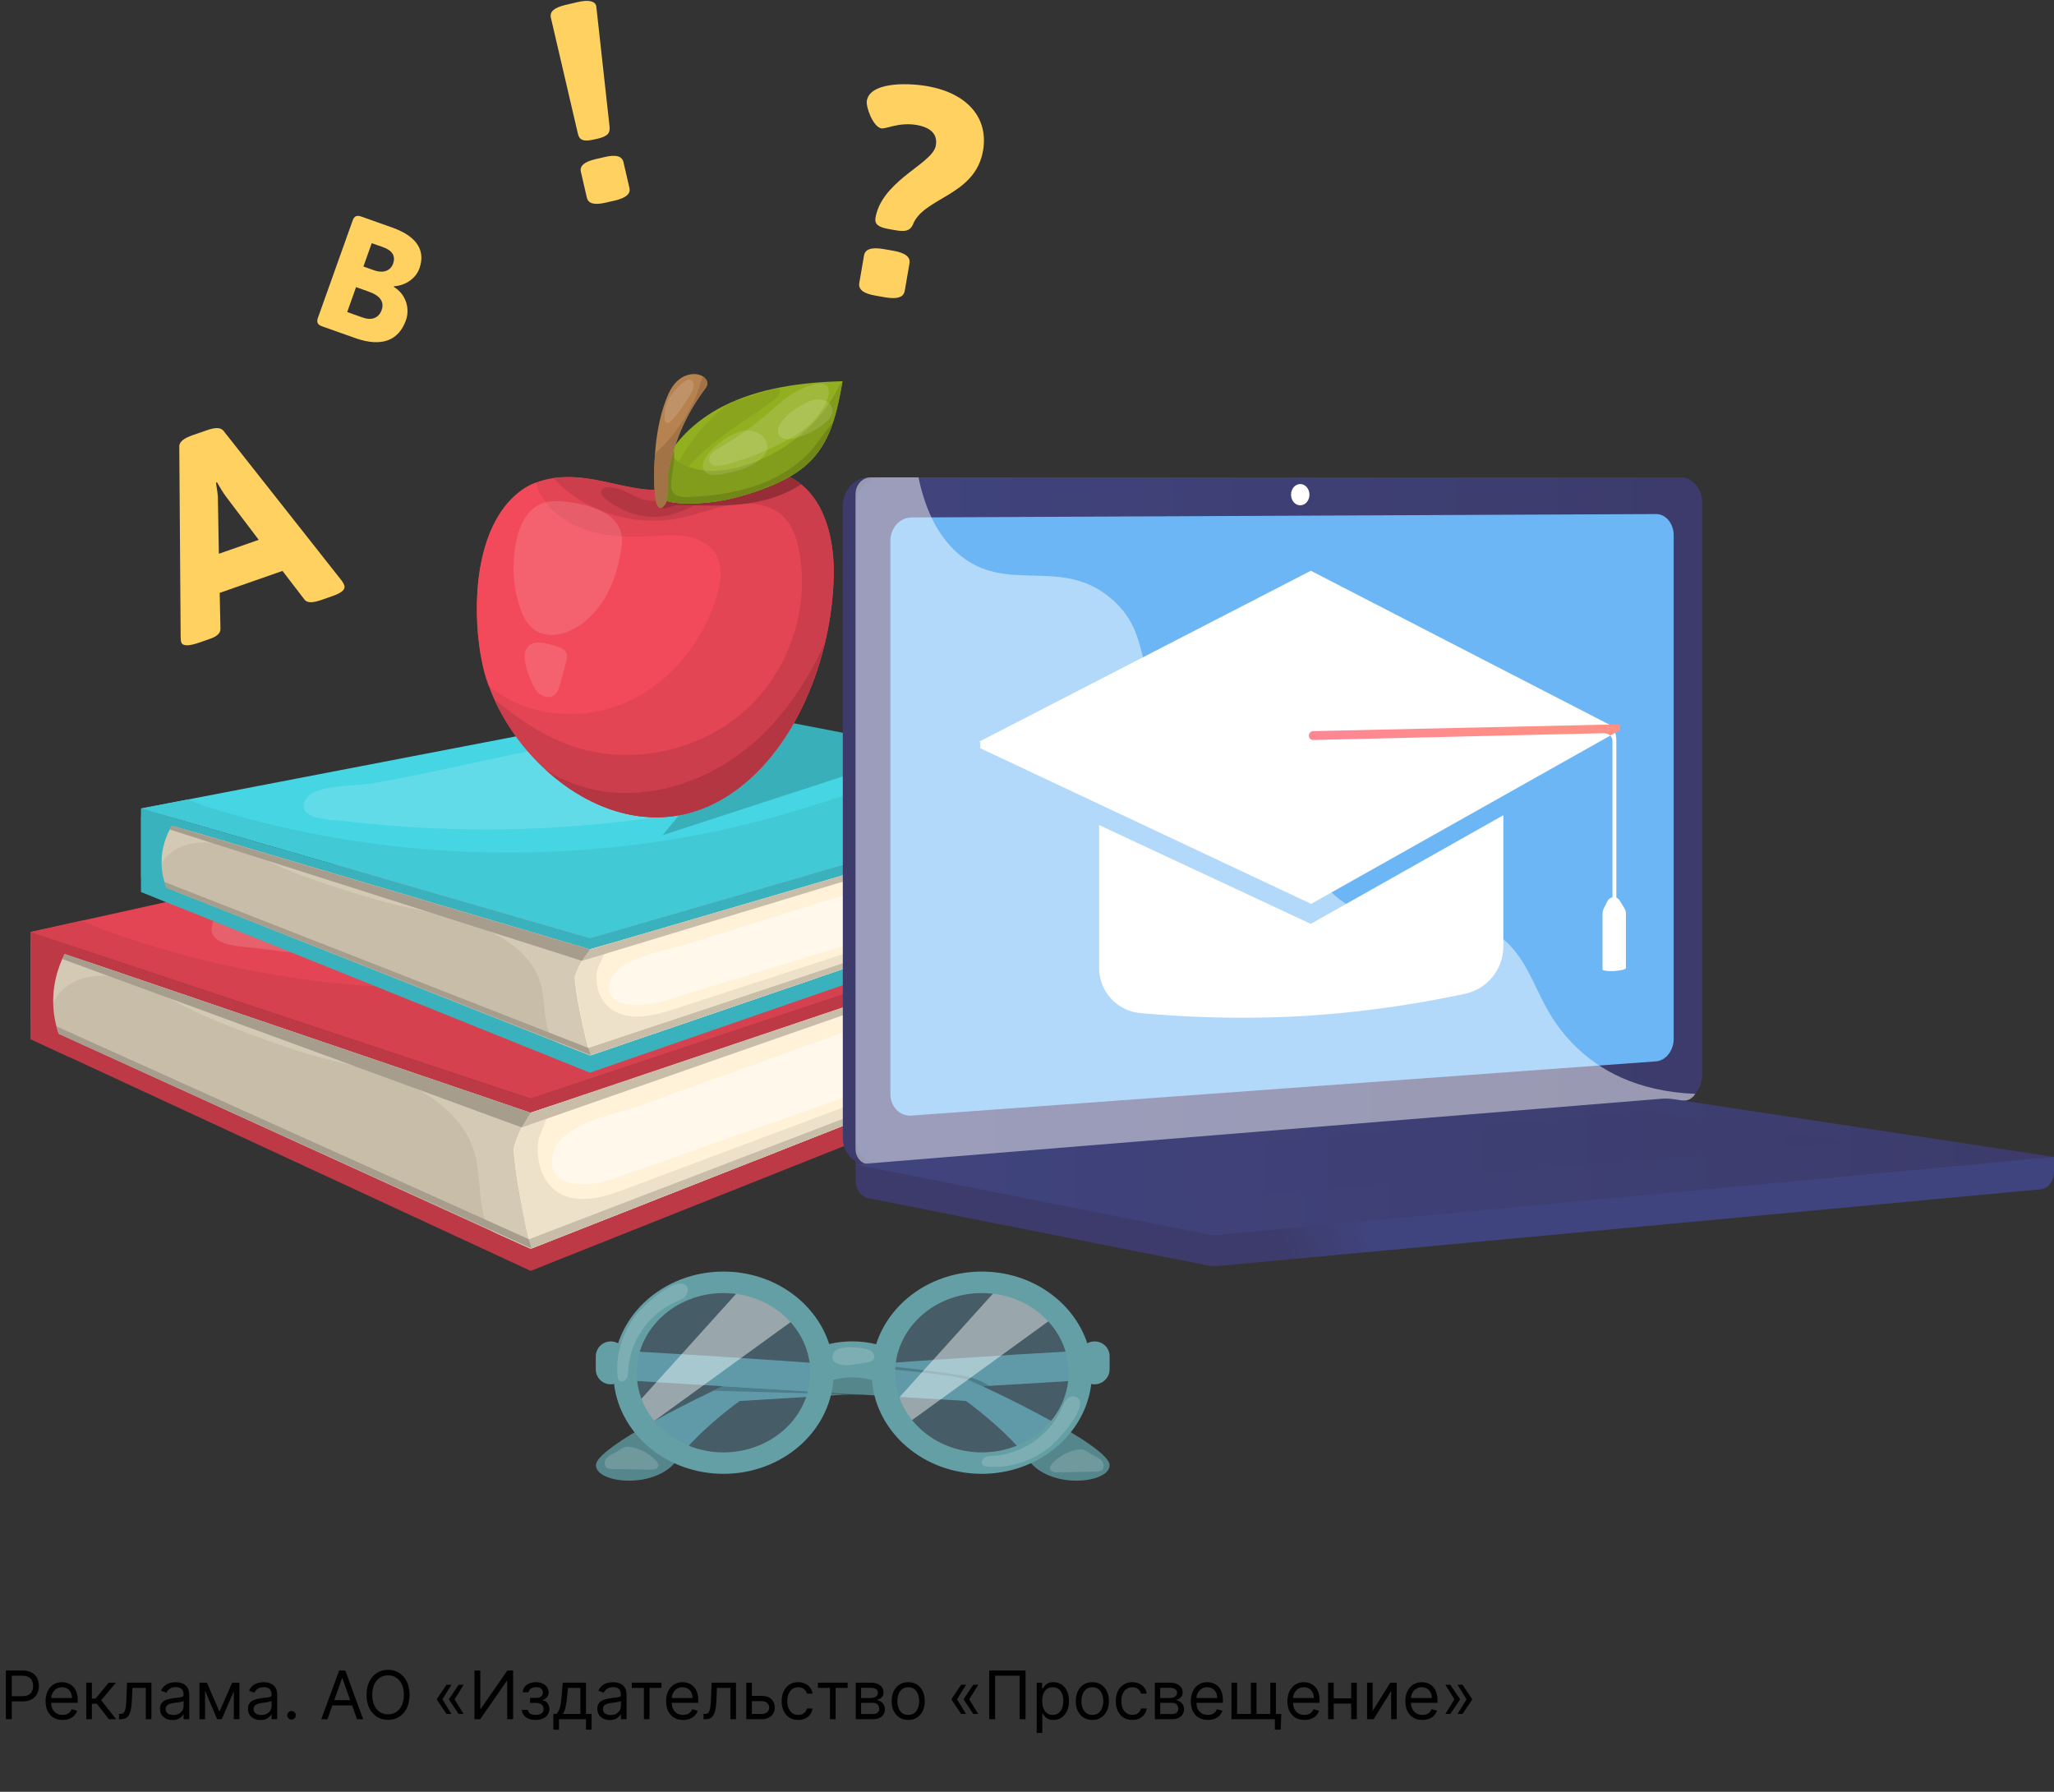 <svg width="368" height="321" viewBox="0 0 368 321" fill="none" xmlns="http://www.w3.org/2000/svg">
<rect x="0" y="0" width="368" height="321" fill="#333333" stroke="none"/>
<g clip-path="url(#clip0_2601_317)">
<path d="M1.057 308V299.273H4.006C4.69 299.273 5.25 299.396 5.685 299.643C6.122 299.888 6.446 300.219 6.656 300.636C6.866 301.054 6.972 301.52 6.972 302.034C6.972 302.548 6.866 303.016 6.656 303.436C6.449 303.857 6.128 304.192 5.693 304.442C5.259 304.689 4.702 304.812 4.023 304.812H1.909V303.875H3.989C4.457 303.875 4.834 303.794 5.118 303.632C5.402 303.47 5.608 303.251 5.736 302.976C5.866 302.697 5.932 302.384 5.932 302.034C5.932 301.685 5.866 301.372 5.736 301.097C5.608 300.821 5.401 300.605 5.114 300.449C4.827 300.29 4.446 300.21 3.972 300.21H2.114V308H1.057ZM11.212 308.136C10.581 308.136 10.037 307.997 9.58 307.719C9.125 307.438 8.774 307.045 8.527 306.543C8.283 306.037 8.161 305.449 8.161 304.778C8.161 304.108 8.283 303.517 8.527 303.006C8.774 302.491 9.118 302.091 9.558 301.804C10.001 301.514 10.518 301.369 11.109 301.369C11.45 301.369 11.787 301.426 12.119 301.54C12.452 301.653 12.754 301.838 13.027 302.094C13.3 302.347 13.517 302.682 13.679 303.099C13.841 303.517 13.922 304.031 13.922 304.642V305.068H8.876V304.199H12.899C12.899 303.83 12.825 303.5 12.678 303.21C12.533 302.92 12.325 302.692 12.055 302.524C11.788 302.357 11.473 302.273 11.109 302.273C10.709 302.273 10.362 302.372 10.07 302.571C9.78 302.767 9.557 303.023 9.401 303.338C9.244 303.653 9.166 303.991 9.166 304.352V304.932C9.166 305.426 9.251 305.845 9.422 306.189C9.595 306.53 9.835 306.79 10.142 306.969C10.449 307.145 10.805 307.233 11.212 307.233C11.476 307.233 11.714 307.196 11.928 307.122C12.143 307.045 12.329 306.932 12.486 306.781C12.642 306.628 12.763 306.437 12.848 306.21L13.82 306.483C13.717 306.812 13.546 307.102 13.304 307.352C13.062 307.599 12.764 307.793 12.409 307.932C12.054 308.068 11.655 308.136 11.212 308.136ZM15.452 308V301.455H16.457V304.301H17.122L19.474 301.455H20.77L18.128 304.608L20.804 308H19.509L17.361 305.239H16.457V308H15.452ZM21.317 308V307.062H21.556C21.752 307.062 21.916 307.024 22.046 306.947C22.177 306.868 22.282 306.73 22.361 306.534C22.444 306.335 22.506 306.06 22.549 305.707C22.595 305.352 22.627 304.901 22.647 304.352L22.766 301.455H27.13V308H26.124V302.392H23.721L23.619 304.727C23.596 305.264 23.548 305.737 23.474 306.146C23.403 306.553 23.293 306.893 23.146 307.169C23.001 307.445 22.808 307.652 22.566 307.791C22.325 307.93 22.022 308 21.658 308H21.317ZM30.901 308.153C30.486 308.153 30.11 308.075 29.772 307.919C29.434 307.76 29.166 307.531 28.967 307.233C28.768 306.932 28.668 306.568 28.668 306.142C28.668 305.767 28.742 305.463 28.89 305.23C29.038 304.994 29.235 304.81 29.482 304.676C29.729 304.543 30.002 304.443 30.3 304.378C30.602 304.31 30.904 304.256 31.208 304.216C31.606 304.165 31.928 304.126 32.175 304.101C32.425 304.072 32.607 304.026 32.721 303.96C32.837 303.895 32.896 303.781 32.896 303.619V303.585C32.896 303.165 32.781 302.838 32.55 302.605C32.323 302.372 31.978 302.256 31.515 302.256C31.035 302.256 30.658 302.361 30.386 302.571C30.113 302.781 29.921 303.006 29.81 303.244L28.856 302.903C29.026 302.506 29.254 302.196 29.538 301.974C29.825 301.75 30.137 301.594 30.475 301.506C30.816 301.415 31.151 301.369 31.481 301.369C31.691 301.369 31.933 301.395 32.205 301.446C32.481 301.494 32.746 301.595 33.002 301.749C33.261 301.902 33.475 302.134 33.646 302.443C33.816 302.753 33.901 303.168 33.901 303.688V308H32.896V307.114H32.844C32.776 307.256 32.663 307.408 32.504 307.57C32.344 307.732 32.133 307.869 31.869 307.983C31.604 308.097 31.282 308.153 30.901 308.153ZM31.055 307.25C31.452 307.25 31.788 307.172 32.06 307.016C32.336 306.859 32.543 306.658 32.682 306.411C32.825 306.163 32.896 305.903 32.896 305.631V304.71C32.853 304.761 32.759 304.808 32.614 304.851C32.472 304.891 32.307 304.926 32.12 304.957C31.935 304.986 31.755 305.011 31.579 305.034C31.405 305.054 31.265 305.071 31.157 305.085C30.896 305.119 30.651 305.175 30.424 305.251C30.2 305.325 30.018 305.437 29.879 305.588C29.742 305.736 29.674 305.937 29.674 306.193C29.674 306.543 29.803 306.807 30.062 306.986C30.323 307.162 30.654 307.25 31.055 307.25ZM39.316 306.636L41.6 301.455H42.555L39.725 308H38.907L36.129 301.455H37.066L39.316 306.636ZM36.742 301.455V308H35.737V301.455H36.742ZM41.89 308V301.455H42.896V308H41.89ZM46.663 308.153C46.248 308.153 45.872 308.075 45.534 307.919C45.196 307.76 44.927 307.531 44.728 307.233C44.529 306.932 44.43 306.568 44.43 306.142C44.43 305.767 44.504 305.463 44.652 305.23C44.799 304.994 44.997 304.81 45.244 304.676C45.491 304.543 45.764 304.443 46.062 304.378C46.363 304.31 46.666 304.256 46.97 304.216C47.367 304.165 47.69 304.126 47.937 304.101C48.187 304.072 48.369 304.026 48.483 303.96C48.599 303.895 48.657 303.781 48.657 303.619V303.585C48.657 303.165 48.542 302.838 48.312 302.605C48.085 302.372 47.74 302.256 47.277 302.256C46.797 302.256 46.42 302.361 46.147 302.571C45.875 302.781 45.683 303.006 45.572 303.244L44.617 302.903C44.788 302.506 45.015 302.196 45.299 301.974C45.586 301.75 45.899 301.594 46.237 301.506C46.578 301.415 46.913 301.369 47.242 301.369C47.453 301.369 47.694 301.395 47.967 301.446C48.242 301.494 48.508 301.595 48.764 301.749C49.022 301.902 49.237 302.134 49.407 302.443C49.578 302.753 49.663 303.168 49.663 303.688V308H48.657V307.114H48.606C48.538 307.256 48.424 307.408 48.265 307.57C48.106 307.732 47.895 307.869 47.63 307.983C47.366 308.097 47.044 308.153 46.663 308.153ZM46.816 307.25C47.214 307.25 47.549 307.172 47.822 307.016C48.098 306.859 48.305 306.658 48.444 306.411C48.586 306.163 48.657 305.903 48.657 305.631V304.71C48.615 304.761 48.521 304.808 48.376 304.851C48.234 304.891 48.069 304.926 47.882 304.957C47.697 304.986 47.517 305.011 47.341 305.034C47.167 305.054 47.027 305.071 46.919 305.085C46.657 305.119 46.413 305.175 46.186 305.251C45.961 305.325 45.779 305.437 45.64 305.588C45.504 305.736 45.436 305.937 45.436 306.193C45.436 306.543 45.565 306.807 45.824 306.986C46.085 307.162 46.416 307.25 46.816 307.25ZM52.231 308.068C52.021 308.068 51.841 307.993 51.69 307.842C51.54 307.692 51.465 307.511 51.465 307.301C51.465 307.091 51.54 306.911 51.69 306.76C51.841 306.609 52.021 306.534 52.231 306.534C52.442 306.534 52.622 306.609 52.773 306.76C52.923 306.911 52.999 307.091 52.999 307.301C52.999 307.44 52.963 307.568 52.892 307.685C52.824 307.801 52.731 307.895 52.615 307.966C52.501 308.034 52.374 308.068 52.231 308.068ZM58.673 308H57.565L60.769 299.273H61.86L65.065 308H63.957L61.349 300.653H61.281L58.673 308ZM59.082 304.591H63.548V305.528H59.082V304.591ZM73.377 303.636C73.377 304.557 73.211 305.352 72.879 306.023C72.546 306.693 72.091 307.21 71.511 307.574C70.931 307.938 70.269 308.119 69.525 308.119C68.781 308.119 68.119 307.938 67.539 307.574C66.96 307.21 66.504 306.693 66.171 306.023C65.839 305.352 65.673 304.557 65.673 303.636C65.673 302.716 65.839 301.92 66.171 301.25C66.504 300.58 66.96 300.062 67.539 299.699C68.119 299.335 68.781 299.153 69.525 299.153C70.269 299.153 70.931 299.335 71.511 299.699C72.091 300.062 72.546 300.58 72.879 301.25C73.211 301.92 73.377 302.716 73.377 303.636ZM72.355 303.636C72.355 302.881 72.228 302.243 71.975 301.723C71.725 301.203 71.386 300.81 70.957 300.543C70.531 300.276 70.054 300.142 69.525 300.142C68.997 300.142 68.518 300.276 68.089 300.543C67.663 300.81 67.323 301.203 67.071 301.723C66.821 302.243 66.696 302.881 66.696 303.636C66.696 304.392 66.821 305.03 67.071 305.55C67.323 306.07 67.663 306.463 68.089 306.73C68.518 306.997 68.997 307.131 69.525 307.131C70.054 307.131 70.531 306.997 70.957 306.73C71.386 306.463 71.725 306.07 71.975 305.55C72.228 305.03 72.355 304.392 72.355 303.636ZM80.882 307.062H79.995L78.274 304.506V304.42H79.245L80.882 307.062ZM80.882 301.83L79.245 304.472H78.274V304.386L79.995 301.83H80.882ZM83.064 307.062H82.177L80.456 304.506V304.42H81.427L83.064 307.062ZM83.064 301.83L81.427 304.472H80.456V304.386L82.177 301.83H83.064ZM85.01 299.273H86.05V306.142H86.135L90.908 299.273H91.93V308H90.874V301.148H90.788L86.033 308H85.01V299.273ZM93.5 306.33H94.573C94.596 306.625 94.73 306.849 94.974 307.003C95.221 307.156 95.542 307.233 95.937 307.233C96.341 307.233 96.686 307.151 96.973 306.986C97.26 306.818 97.403 306.548 97.403 306.176C97.403 305.957 97.349 305.767 97.241 305.605C97.133 305.44 96.981 305.312 96.785 305.222C96.589 305.131 96.358 305.085 96.091 305.085H94.966V304.182H96.091C96.491 304.182 96.787 304.091 96.977 303.909C97.17 303.727 97.267 303.5 97.267 303.227C97.267 302.935 97.163 302.7 96.956 302.524C96.748 302.345 96.454 302.256 96.073 302.256C95.69 302.256 95.37 302.342 95.115 302.516C94.859 302.686 94.724 302.906 94.71 303.176H93.653C93.664 302.824 93.772 302.513 93.977 302.243C94.181 301.97 94.46 301.757 94.812 301.604C95.164 301.447 95.568 301.369 96.022 301.369C96.483 301.369 96.882 301.45 97.22 301.612C97.561 301.771 97.823 301.989 98.008 302.264C98.196 302.537 98.289 302.847 98.289 303.193C98.289 303.562 98.186 303.861 97.978 304.088C97.771 304.315 97.511 304.477 97.198 304.574V304.642C97.446 304.659 97.66 304.739 97.842 304.881C98.027 305.02 98.17 305.203 98.272 305.43C98.375 305.655 98.426 305.903 98.426 306.176C98.426 306.574 98.319 306.92 98.106 307.216C97.893 307.509 97.6 307.736 97.228 307.898C96.856 308.057 96.431 308.136 95.954 308.136C95.491 308.136 95.076 308.061 94.71 307.911C94.343 307.757 94.052 307.545 93.836 307.276C93.623 307.003 93.511 306.688 93.5 306.33ZM99.14 309.875V307.062H99.685C99.819 306.923 99.934 306.773 100.03 306.611C100.127 306.449 100.211 306.257 100.282 306.036C100.355 305.811 100.418 305.538 100.469 305.217C100.52 304.893 100.566 304.503 100.605 304.045L100.827 301.455H104.986V307.062H105.992V309.875H104.986V308H100.145V309.875H99.14ZM100.827 307.062H103.98V302.392H101.765L101.594 304.045C101.523 304.73 101.435 305.328 101.33 305.839C101.225 306.351 101.057 306.759 100.827 307.062ZM109.253 308.153C108.838 308.153 108.462 308.075 108.124 307.919C107.786 307.76 107.517 307.531 107.318 307.233C107.119 306.932 107.02 306.568 107.02 306.142C107.02 305.767 107.094 305.463 107.241 305.23C107.389 304.994 107.587 304.81 107.834 304.676C108.081 304.543 108.354 304.443 108.652 304.378C108.953 304.31 109.256 304.256 109.56 304.216C109.957 304.165 110.28 304.126 110.527 304.101C110.777 304.072 110.959 304.026 111.072 303.96C111.189 303.895 111.247 303.781 111.247 303.619V303.585C111.247 303.165 111.132 302.838 110.902 302.605C110.675 302.372 110.33 302.256 109.866 302.256C109.386 302.256 109.01 302.361 108.737 302.571C108.464 302.781 108.273 303.006 108.162 303.244L107.207 302.903C107.378 302.506 107.605 302.196 107.889 301.974C108.176 301.75 108.489 301.594 108.827 301.506C109.168 301.415 109.503 301.369 109.832 301.369C110.043 301.369 110.284 301.395 110.557 301.446C110.832 301.494 111.098 301.595 111.354 301.749C111.612 301.902 111.827 302.134 111.997 302.443C112.168 302.753 112.253 303.168 112.253 303.688V308H111.247V307.114H111.196C111.128 307.256 111.014 307.408 110.855 307.57C110.696 307.732 110.484 307.869 110.22 307.983C109.956 308.097 109.634 308.153 109.253 308.153ZM109.406 307.25C109.804 307.25 110.139 307.172 110.412 307.016C110.688 306.859 110.895 306.658 111.034 306.411C111.176 306.163 111.247 305.903 111.247 305.631V304.71C111.205 304.761 111.111 304.808 110.966 304.851C110.824 304.891 110.659 304.926 110.472 304.957C110.287 304.986 110.107 305.011 109.93 305.034C109.757 305.054 109.616 305.071 109.509 305.085C109.247 305.119 109.003 305.175 108.776 305.251C108.551 305.325 108.369 305.437 108.23 305.588C108.094 305.736 108.026 305.937 108.026 306.193C108.026 306.543 108.155 306.807 108.413 306.986C108.675 307.162 109.006 307.25 109.406 307.25ZM113.198 302.392V301.455H118.516V302.392H116.368V308H115.363V302.392H113.198ZM122.387 308.136C121.757 308.136 121.213 307.997 120.755 307.719C120.301 307.438 119.95 307.045 119.703 306.543C119.458 306.037 119.336 305.449 119.336 304.778C119.336 304.108 119.458 303.517 119.703 303.006C119.95 302.491 120.294 302.091 120.734 301.804C121.177 301.514 121.694 301.369 122.285 301.369C122.626 301.369 122.963 301.426 123.295 301.54C123.627 301.653 123.93 301.838 124.203 302.094C124.475 302.347 124.693 302.682 124.855 303.099C125.017 303.517 125.098 304.031 125.098 304.642V305.068H120.052V304.199H124.075C124.075 303.83 124.001 303.5 123.853 303.21C123.708 302.92 123.501 302.692 123.231 302.524C122.964 302.357 122.649 302.273 122.285 302.273C121.885 302.273 121.538 302.372 121.245 302.571C120.956 302.767 120.733 303.023 120.576 303.338C120.42 303.653 120.342 303.991 120.342 304.352V304.932C120.342 305.426 120.427 305.845 120.598 306.189C120.771 306.53 121.011 306.79 121.318 306.969C121.625 307.145 121.981 307.233 122.387 307.233C122.652 307.233 122.89 307.196 123.103 307.122C123.319 307.045 123.505 306.932 123.662 306.781C123.818 306.628 123.939 306.437 124.024 306.21L124.995 306.483C124.893 306.812 124.721 307.102 124.48 307.352C124.238 307.599 123.94 307.793 123.585 307.932C123.23 308.068 122.831 308.136 122.387 308.136ZM126.048 308V307.062H126.287C126.483 307.062 126.646 307.024 126.777 306.947C126.907 306.868 127.012 306.73 127.092 306.534C127.174 306.335 127.237 306.06 127.279 305.707C127.325 305.352 127.358 304.901 127.377 304.352L127.497 301.455H131.86V308H130.855V302.392H128.451L128.349 304.727C128.326 305.264 128.278 305.737 128.204 306.146C128.133 306.553 128.024 306.893 127.876 307.169C127.731 307.445 127.538 307.652 127.297 307.791C127.055 307.93 126.752 308 126.389 308H126.048ZM134.575 303.824H136.45C137.217 303.824 137.804 304.018 138.21 304.408C138.616 304.797 138.819 305.29 138.819 305.886C138.819 306.278 138.728 306.635 138.547 306.956C138.365 307.274 138.098 307.528 137.745 307.719C137.393 307.906 136.961 308 136.45 308H133.706V301.455H134.711V307.062H136.45C136.848 307.062 137.174 306.957 137.43 306.747C137.686 306.537 137.814 306.267 137.814 305.938C137.814 305.591 137.686 305.308 137.43 305.089C137.174 304.871 136.848 304.761 136.45 304.761H134.575V303.824ZM143.009 308.136C142.396 308.136 141.867 307.991 141.424 307.702C140.981 307.412 140.64 307.013 140.401 306.504C140.163 305.996 140.043 305.415 140.043 304.761C140.043 304.097 140.165 303.51 140.41 303.001C140.657 302.49 141.001 302.091 141.441 301.804C141.884 301.514 142.401 301.369 142.992 301.369C143.452 301.369 143.867 301.455 144.237 301.625C144.606 301.795 144.908 302.034 145.144 302.341C145.38 302.648 145.526 303.006 145.583 303.415H144.577C144.501 303.116 144.33 302.852 144.066 302.622C143.805 302.389 143.452 302.273 143.009 302.273C142.617 302.273 142.273 302.375 141.978 302.58C141.685 302.781 141.457 303.067 141.292 303.436C141.13 303.803 141.049 304.233 141.049 304.727C141.049 305.233 141.129 305.673 141.288 306.048C141.45 306.423 141.677 306.714 141.969 306.922C142.265 307.129 142.612 307.233 143.009 307.233C143.271 307.233 143.508 307.188 143.721 307.097C143.934 307.006 144.114 306.875 144.262 306.705C144.41 306.534 144.515 306.33 144.577 306.091H145.583C145.526 306.477 145.386 306.825 145.161 307.135C144.94 307.442 144.646 307.686 144.279 307.868C143.915 308.047 143.492 308.136 143.009 308.136ZM146.538 302.392V301.455H151.856V302.392H149.708V308H148.702V302.392H146.538ZM153.323 308V301.455H155.999C156.703 301.455 157.263 301.614 157.678 301.932C158.093 302.25 158.3 302.67 158.3 303.193C158.3 303.591 158.182 303.899 157.946 304.118C157.711 304.334 157.408 304.48 157.039 304.557C157.28 304.591 157.515 304.676 157.742 304.812C157.972 304.949 158.162 305.136 158.313 305.375C158.463 305.611 158.539 305.901 158.539 306.244C158.539 306.58 158.453 306.879 158.283 307.143C158.113 307.408 157.868 307.616 157.55 307.77C157.232 307.923 156.851 308 156.408 308H153.323ZM154.277 307.08H156.408C156.755 307.08 157.026 306.997 157.222 306.832C157.418 306.668 157.516 306.443 157.516 306.159C157.516 305.821 157.418 305.555 157.222 305.362C157.026 305.166 156.755 305.068 156.408 305.068H154.277V307.08ZM154.277 304.199H155.999C156.269 304.199 156.5 304.162 156.694 304.088C156.887 304.011 157.034 303.903 157.137 303.764C157.242 303.622 157.294 303.455 157.294 303.261C157.294 302.986 157.179 302.77 156.949 302.614C156.719 302.455 156.402 302.375 155.999 302.375H154.277V304.199ZM162.72 308.136C162.129 308.136 161.611 307.996 161.165 307.714C160.722 307.433 160.375 307.04 160.125 306.534C159.878 306.028 159.754 305.437 159.754 304.761C159.754 304.08 159.878 303.484 160.125 302.976C160.375 302.467 160.722 302.072 161.165 301.791C161.611 301.51 162.129 301.369 162.72 301.369C163.311 301.369 163.828 301.51 164.271 301.791C164.717 302.072 165.064 302.467 165.311 302.976C165.561 303.484 165.686 304.08 165.686 304.761C165.686 305.437 165.561 306.028 165.311 306.534C165.064 307.04 164.717 307.433 164.271 307.714C163.828 307.996 163.311 308.136 162.72 308.136ZM162.72 307.233C163.169 307.233 163.538 307.118 163.828 306.888C164.118 306.658 164.332 306.355 164.472 305.98C164.611 305.605 164.68 305.199 164.68 304.761C164.68 304.324 164.611 303.916 164.472 303.538C164.332 303.161 164.118 302.855 163.828 302.622C163.538 302.389 163.169 302.273 162.72 302.273C162.271 302.273 161.902 302.389 161.612 302.622C161.322 302.855 161.108 303.161 160.969 303.538C160.83 303.916 160.76 304.324 160.76 304.761C160.76 305.199 160.83 305.605 160.969 305.98C161.108 306.355 161.322 306.658 161.612 306.888C161.902 307.118 162.271 307.233 162.72 307.233ZM173.085 307.062H172.199L170.477 304.506V304.42H171.449L173.085 307.062ZM173.085 301.83L171.449 304.472H170.477V304.386L172.199 301.83H173.085ZM175.267 307.062H174.38L172.659 304.506V304.42H173.63L175.267 307.062ZM175.267 301.83L173.63 304.472H172.659V304.386L174.38 301.83H175.267ZM183.741 299.273V308H182.685V300.21H178.287V308H177.23V299.273H183.741ZM185.737 310.455V301.455H186.708V302.494H186.828C186.902 302.381 187.004 302.236 187.135 302.06C187.268 301.881 187.458 301.722 187.706 301.582C187.956 301.44 188.294 301.369 188.72 301.369C189.271 301.369 189.757 301.507 190.177 301.783C190.598 302.058 190.926 302.449 191.162 302.955C191.397 303.46 191.515 304.057 191.515 304.744C191.515 305.438 191.397 306.038 191.162 306.547C190.926 307.053 190.599 307.445 190.181 307.723C189.764 307.999 189.282 308.136 188.737 308.136C188.316 308.136 187.98 308.067 187.727 307.928C187.474 307.786 187.279 307.625 187.143 307.446C187.007 307.264 186.902 307.114 186.828 306.994H186.743V310.455H185.737ZM186.725 304.727C186.725 305.222 186.798 305.658 186.943 306.036C187.088 306.411 187.299 306.705 187.578 306.918C187.856 307.128 188.197 307.233 188.6 307.233C189.021 307.233 189.372 307.122 189.653 306.901C189.937 306.676 190.15 306.375 190.292 305.997C190.437 305.616 190.51 305.193 190.51 304.727C190.51 304.267 190.439 303.852 190.297 303.483C190.157 303.111 189.946 302.817 189.662 302.601C189.38 302.382 189.027 302.273 188.6 302.273C188.191 302.273 187.848 302.376 187.569 302.584C187.291 302.788 187.081 303.075 186.939 303.445C186.797 303.811 186.725 304.239 186.725 304.727ZM195.708 308.136C195.118 308.136 194.599 307.996 194.153 307.714C193.71 307.433 193.363 307.04 193.113 306.534C192.866 306.028 192.743 305.437 192.743 304.761C192.743 304.08 192.866 303.484 193.113 302.976C193.363 302.467 193.71 302.072 194.153 301.791C194.599 301.51 195.118 301.369 195.708 301.369C196.299 301.369 196.816 301.51 197.26 301.791C197.706 302.072 198.052 302.467 198.299 302.976C198.549 303.484 198.674 304.08 198.674 304.761C198.674 305.437 198.549 306.028 198.299 306.534C198.052 307.04 197.706 307.433 197.26 307.714C196.816 307.996 196.299 308.136 195.708 308.136ZM195.708 307.233C196.157 307.233 196.527 307.118 196.816 306.888C197.106 306.658 197.321 306.355 197.46 305.98C197.599 305.605 197.669 305.199 197.669 304.761C197.669 304.324 197.599 303.916 197.46 303.538C197.321 303.161 197.106 302.855 196.816 302.622C196.527 302.389 196.157 302.273 195.708 302.273C195.26 302.273 194.89 302.389 194.6 302.622C194.311 302.855 194.096 303.161 193.957 303.538C193.818 303.916 193.748 304.324 193.748 304.761C193.748 305.199 193.818 305.605 193.957 305.98C194.096 306.355 194.311 306.658 194.6 306.888C194.89 307.118 195.26 307.233 195.708 307.233ZM202.869 308.136C202.255 308.136 201.727 307.991 201.283 307.702C200.84 307.412 200.499 307.013 200.261 306.504C200.022 305.996 199.903 305.415 199.903 304.761C199.903 304.097 200.025 303.51 200.269 303.001C200.516 302.49 200.86 302.091 201.3 301.804C201.744 301.514 202.261 301.369 202.852 301.369C203.312 301.369 203.727 301.455 204.096 301.625C204.465 301.795 204.768 302.034 205.004 302.341C205.239 302.648 205.386 303.006 205.442 303.415H204.437C204.36 303.116 204.19 302.852 203.925 302.622C203.664 302.389 203.312 302.273 202.869 302.273C202.477 302.273 202.133 302.375 201.837 302.58C201.545 302.781 201.316 303.067 201.151 303.436C200.989 303.803 200.908 304.233 200.908 304.727C200.908 305.233 200.988 305.673 201.147 306.048C201.309 306.423 201.536 306.714 201.829 306.922C202.124 307.129 202.471 307.233 202.869 307.233C203.13 307.233 203.367 307.188 203.58 307.097C203.793 307.006 203.974 306.875 204.121 306.705C204.269 306.534 204.374 306.33 204.437 306.091H205.442C205.386 306.477 205.245 306.825 205.021 307.135C204.799 307.442 204.505 307.686 204.138 307.868C203.775 308.047 203.352 308.136 202.869 308.136ZM206.913 308V301.455H209.589C210.293 301.455 210.853 301.614 211.268 301.932C211.683 302.25 211.89 302.67 211.89 303.193C211.89 303.591 211.772 303.899 211.536 304.118C211.3 304.334 210.998 304.48 210.629 304.557C210.87 304.591 211.104 304.676 211.332 304.812C211.562 304.949 211.752 305.136 211.903 305.375C212.053 305.611 212.129 305.901 212.129 306.244C212.129 306.58 212.043 306.879 211.873 307.143C211.702 307.408 211.458 307.616 211.14 307.77C210.822 307.923 210.441 308 209.998 308H206.913ZM207.867 307.08H209.998C210.344 307.08 210.616 306.997 210.812 306.832C211.008 306.668 211.106 306.443 211.106 306.159C211.106 305.821 211.008 305.555 210.812 305.362C210.616 305.166 210.344 305.068 209.998 305.068H207.867V307.08ZM207.867 304.199H209.589C209.859 304.199 210.09 304.162 210.283 304.088C210.477 304.011 210.624 303.903 210.727 303.764C210.832 303.622 210.884 303.455 210.884 303.261C210.884 302.986 210.769 302.77 210.539 302.614C210.309 302.455 209.992 302.375 209.589 302.375H207.867V304.199ZM216.395 308.136C215.765 308.136 215.221 307.997 214.763 307.719C214.309 307.438 213.958 307.045 213.711 306.543C213.466 306.037 213.344 305.449 213.344 304.778C213.344 304.108 213.466 303.517 213.711 303.006C213.958 302.491 214.301 302.091 214.742 301.804C215.185 301.514 215.702 301.369 216.293 301.369C216.634 301.369 216.971 301.426 217.303 301.54C217.635 301.653 217.938 301.838 218.211 302.094C218.483 302.347 218.701 302.682 218.863 303.099C219.025 303.517 219.105 304.031 219.105 304.642V305.068H214.06V304.199H218.083C218.083 303.83 218.009 303.5 217.861 303.21C217.716 302.92 217.509 302.692 217.239 302.524C216.972 302.357 216.657 302.273 216.293 302.273C215.892 302.273 215.546 302.372 215.253 302.571C214.963 302.767 214.74 303.023 214.584 303.338C214.428 303.653 214.35 303.991 214.35 304.352V304.932C214.35 305.426 214.435 305.845 214.605 306.189C214.779 306.53 215.019 306.79 215.326 306.969C215.632 307.145 215.989 307.233 216.395 307.233C216.659 307.233 216.898 307.196 217.111 307.122C217.327 307.045 217.513 306.932 217.669 306.781C217.826 306.628 217.946 306.437 218.032 306.21L219.003 306.483C218.901 306.812 218.729 307.102 218.488 307.352C218.246 307.599 217.948 307.793 217.593 307.932C217.238 308.068 216.838 308.136 216.395 308.136ZM229.567 307.062L229.448 309.875H228.408V308H227.556V307.062H229.567ZM220.635 301.455H221.641V307.062H224.113V301.455H225.118V307.062H227.59V301.455H228.596V308H220.635V301.455ZM233.704 308.136C233.073 308.136 232.529 307.997 232.072 307.719C231.617 307.438 231.266 307.045 231.019 306.543C230.775 306.037 230.653 305.449 230.653 304.778C230.653 304.108 230.775 303.517 231.019 303.006C231.266 302.491 231.61 302.091 232.05 301.804C232.494 301.514 233.011 301.369 233.602 301.369C233.942 301.369 234.279 301.426 234.612 301.54C234.944 301.653 235.246 301.838 235.519 302.094C235.792 302.347 236.009 302.682 236.171 303.099C236.333 303.517 236.414 304.031 236.414 304.642V305.068H231.369V304.199H235.391C235.391 303.83 235.317 303.5 235.17 303.21C235.025 302.92 234.817 302.692 234.548 302.524C234.281 302.357 233.965 302.273 233.602 302.273C233.201 302.273 232.854 302.372 232.562 302.571C232.272 302.767 232.049 303.023 231.893 303.338C231.737 303.653 231.658 303.991 231.658 304.352V304.932C231.658 305.426 231.744 305.845 231.914 306.189C232.087 306.53 232.327 306.79 232.634 306.969C232.941 307.145 233.298 307.233 233.704 307.233C233.968 307.233 234.207 307.196 234.42 307.122C234.636 307.045 234.822 306.932 234.978 306.781C235.134 306.628 235.255 306.437 235.34 306.21L236.312 306.483C236.21 306.812 236.038 307.102 235.796 307.352C235.555 307.599 235.256 307.793 234.901 307.932C234.546 308.068 234.147 308.136 233.704 308.136ZM242.325 304.267V305.205H238.711V304.267H242.325ZM238.95 301.455V308H237.944V301.455H238.95ZM243.092 301.455V308H242.086V301.455H243.092ZM245.934 306.517L249.087 301.455H250.246V308H249.241V302.938L246.104 308H244.928V301.455H245.934V306.517ZM254.833 308.136C254.202 308.136 253.658 307.997 253.201 307.719C252.746 307.438 252.395 307.045 252.148 306.543C251.904 306.037 251.782 305.449 251.782 304.778C251.782 304.108 251.904 303.517 252.148 303.006C252.395 302.491 252.739 302.091 253.179 301.804C253.623 301.514 254.14 301.369 254.73 301.369C255.071 301.369 255.408 301.426 255.74 301.54C256.073 301.653 256.375 301.838 256.648 302.094C256.921 302.347 257.138 302.682 257.3 303.099C257.462 303.517 257.543 304.031 257.543 304.642V305.068H252.498V304.199H256.52C256.52 303.83 256.446 303.5 256.299 303.21C256.154 302.92 255.946 302.692 255.676 302.524C255.409 302.357 255.094 302.273 254.73 302.273C254.33 302.273 253.983 302.372 253.691 302.571C253.401 302.767 253.178 303.023 253.022 303.338C252.865 303.653 252.787 303.991 252.787 304.352V304.932C252.787 305.426 252.873 305.845 253.043 306.189C253.216 306.53 253.456 306.79 253.763 306.969C254.07 307.145 254.426 307.233 254.833 307.233C255.097 307.233 255.336 307.196 255.549 307.122C255.765 307.045 255.951 306.932 256.107 306.781C256.263 306.628 256.384 306.437 256.469 306.21L257.441 306.483C257.338 306.812 257.167 307.102 256.925 307.352C256.684 307.599 256.385 307.793 256.03 307.932C255.675 308.068 255.276 308.136 254.833 308.136ZM258.953 307.062L260.59 304.42H261.561V304.506L259.84 307.062H258.953ZM258.953 301.83H259.84L261.561 304.386V304.472H260.59L258.953 301.83ZM261.135 307.062L262.772 304.42H263.743V304.506L262.022 307.062H261.135ZM261.135 301.83H262.022L263.743 304.386V304.472H262.772L261.135 301.83Z" fill="black"/>
<path d="M200.164 161.733L95.077 196.791L5.457 166.977L14.805 164.915L113.595 143.036L169.492 155.096L200.164 161.733Z" fill="#E34554"/>
<path d="M200.109 182.41L200.164 185.824L95.077 227.684L5.457 186.152V166.977L95.077 196.791L200.164 161.733L200.054 163.03L199.849 164.533C198.617 166.691 197.536 170.255 197.536 173.164C197.536 176.059 198.85 178.695 200.081 180.853L200.109 182.41Z" fill="#BD3946"/>
<path d="M200.162 180.676V182.383C200.162 182.383 200.149 182.383 200.108 182.397C199.533 182.615 194.482 184.609 186.845 187.614L183.957 188.747C172.502 193.254 156.502 199.536 141.146 205.587L136.711 207.348C135.904 207.663 135.096 207.977 134.288 208.277L129.827 210.039C122.45 212.934 115.579 215.652 109.817 217.919L106.505 219.217C101.208 221.306 97.198 222.89 95.062 223.724V199.359L199.902 164.806L199.765 165.502C198.534 167.66 198.192 170.064 198.192 172.959C198.192 175.855 198.931 178.518 200.162 180.676Z" fill="#EDE1C9"/>
<path d="M95.077 199.359V223.737L90.246 221.538L87.591 220.337L5.457 182.902V168.835L8.454 169.845L95.077 199.359Z" fill="#C7BDA9"/>
<path d="M198.746 167.988C198.746 166.759 198.677 165.53 198.951 164.342L199.978 164L199.909 164.806L199.772 165.502C199.321 166.295 198.992 167.128 198.746 167.988Z" fill="#EDE1C9"/>
<path d="M95.075 199.373C95.075 207.485 95.061 215.611 95.061 223.724C93.063 222.822 91.079 221.934 89.08 221.033C88.615 220.815 88.122 220.596 87.766 220.227C87.424 219.872 87.219 219.421 87.055 218.957C85.604 214.983 86.179 210.517 84.988 206.447C83.044 199.892 76.79 195.48 70.371 193.09C64.581 190.932 58.422 189.99 52.578 188.023C47.24 186.221 41.724 184.24 36.483 181.946C31.364 179.706 26.409 176.264 20.893 175.104C17.417 174.38 13.434 174.994 10.984 177.575C9.766 178.859 9.013 180.512 8.411 182.178C8.302 182.492 8.124 182.861 7.795 182.888C7.398 182.915 7.179 182.437 7.097 182.055C6.208 177.985 6.687 173.629 8.438 169.832C8.438 170.269 15.829 172.345 16.609 172.618C19.443 173.588 22.276 174.557 25.123 175.513C30.789 177.453 36.469 179.378 42.135 181.318C53.303 185.128 64.458 188.925 75.626 192.735C82.114 194.934 88.588 197.16 95.075 199.373Z" fill="#D4C9B4"/>
<path d="M200.16 180.676V182.383C200.16 182.383 200.146 182.383 200.105 182.397C199.53 182.615 194.48 184.609 186.843 187.614C185.926 187.982 184.954 188.351 183.955 188.747C172.499 193.254 156.499 199.536 141.143 205.587C139.665 206.174 138.187 206.761 136.708 207.348C135.901 207.663 135.093 207.977 134.286 208.277C132.78 208.864 131.289 209.452 129.824 210.039C122.447 212.934 115.576 215.652 109.814 217.919C108.678 218.37 107.57 218.793 106.502 219.217C101.356 221.252 97.414 222.808 95.251 223.655C94.786 222.29 94.444 220.855 94.157 219.435C93.5 215.993 92.35 210.749 92.008 205.778C93.116 201.749 95.06 199.359 95.06 199.359L96.388 198.908L98.742 198.116L198.846 164.369L198.955 164.328L199.982 163.986L199.913 164.792L199.777 165.489C199.325 166.281 198.996 167.114 198.75 167.974C198.435 169.108 198.285 170.337 198.23 171.648C198.189 172.058 198.189 172.495 198.189 172.946C198.203 175.855 198.928 178.518 200.16 180.676Z" fill="#FFF2D8"/>
<path d="M12.519 169.34C12.519 169.34 5.785 178.463 12.519 189.43C5.457 186.152 5.457 186.152 5.457 186.152V166.978L12.519 169.34Z" fill="#BD3946"/>
<path d="M198.23 171.662C198.244 171.197 198.298 170.747 198.34 170.296C198.257 170.433 198.189 170.569 198.107 170.706C197.641 173.697 196.382 176.565 194.453 178.914C190.716 183.475 184.913 185.715 179.397 187.791C156.978 196.19 134.573 204.59 112.141 212.989C108.213 214.477 103.614 215.884 100.042 213.658C97.113 211.828 95.991 207.977 96.429 204.562C96.606 203.21 98.057 200.52 98.742 198.116L96.388 198.908L95.06 199.359C95.06 199.359 93.116 201.762 92.008 205.778C92.35 210.749 93.5 216.007 94.157 219.435C94.43 220.855 94.786 222.289 95.251 223.655C97.414 222.808 101.356 221.251 106.502 219.217C107.556 218.807 108.665 218.37 109.814 217.919C115.576 215.652 122.447 212.948 129.824 210.039C131.289 209.452 132.78 208.864 134.286 208.277C135.093 207.963 135.901 207.649 136.708 207.348C138.173 206.761 139.665 206.174 141.143 205.587C156.513 199.536 172.499 193.254 183.955 188.747C184.954 188.351 185.926 187.969 186.843 187.613C194.48 184.609 199.53 182.629 200.105 182.396C200.146 182.383 200.16 182.383 200.16 182.383V180.676C198.928 178.518 198.203 175.855 198.203 172.959C198.203 172.509 198.203 172.071 198.23 171.662Z" fill="#EDE1C9"/>
<path opacity="0.49" d="M109.665 211.254C126.651 205.273 143.636 199.277 160.621 193.295C164.166 192.039 168.463 189.608 167.82 185.906C167.423 183.612 165.028 182.069 162.701 181.864C160.375 181.659 158.089 182.451 155.885 183.243C142.048 188.215 128.197 193.199 114.36 198.171C110.186 199.673 100.619 201.257 99.168 206.447C97.252 213.276 105.614 212.607 109.665 211.254Z" fill="white"/>
<path opacity="0.49" d="M179.4 186.412C181.562 185.743 183.629 184.787 185.682 183.844C188.022 182.765 190.705 181.236 190.883 178.668C190.992 177.07 189.993 175.527 188.652 174.667C187.297 173.792 185.654 173.506 184.053 173.437C179.769 173.273 172.132 175.09 170.38 179.692C168.108 185.674 174.787 187.859 179.4 186.412Z" fill="white"/>
<path d="M200.164 161.733L95.077 196.791L5.457 166.977L14.805 164.901C16.023 165.543 17.337 166.117 18.884 166.677C27.602 169.832 36.594 172.276 45.709 173.997C64.077 177.48 82.965 178.04 101.51 175.636C111.871 174.311 122.122 172.031 132.086 168.835C144.705 164.778 156.927 159.261 169.492 155.082L200.164 161.733Z" fill="#D6414F"/>
<path opacity="0.15" d="M89.068 152.487C107.709 148.731 128.061 147.789 144.8 156.816C145.279 157.076 145.813 157.431 145.854 157.964C145.908 158.66 145.115 159.097 144.458 159.343C123.654 167.087 101.522 171.211 79.323 171.744C68.223 172.017 57.082 171.389 46.078 169.886C43.313 169.504 36.21 169.654 38.29 164.929C39.823 161.446 48.186 161.856 51.484 161.214C64.103 158.742 76.449 155.027 89.068 152.487Z" fill="white"/>
<path d="M199.918 164.806L93.477 201.981L95.078 199.359L199.986 164L199.918 164.806Z" fill="#C7BDA9"/>
<path d="M200.108 182.41L200.163 181.604L94.762 222.016L95.254 223.669L200.108 182.41Z" fill="#C7BDA9"/>
<path d="M93.478 201.981L11.152 171.812L11.577 170.911L95.079 199.359L93.478 201.981Z" fill="#A69D8D"/>
<path d="M95.25 223.669L10.516 185.21L10.105 183.871L94.757 222.016L95.25 223.669Z" fill="#A69D8D"/>
<path d="M200.031 140.756L105.716 168.084L25.293 144.839L33.683 143.228L122.331 126.17L172.507 135.579L200.031 140.756Z" fill="#45D5E3"/>
<path d="M199.97 156.871L200.011 159.534L105.696 192.175L25.273 159.794V144.853L105.696 168.098L200.011 140.769L199.915 141.78L199.737 142.954C198.629 144.634 197.657 147.42 197.657 149.688C197.657 151.955 198.834 153.99 199.943 155.683L199.97 156.871Z" fill="#39B2BD"/>
<path d="M200.028 155.519V156.858C200.028 156.858 200.014 156.858 199.987 156.871C199.48 157.049 194.936 158.592 188.093 160.941L185.492 161.829C175.214 165.339 160.856 170.242 147.06 174.954L143.077 176.333C142.352 176.579 141.627 176.811 140.901 177.057L136.891 178.436C130.28 180.703 124.108 182.807 118.934 184.582L115.964 185.593C111.215 187.218 107.602 188.461 105.699 189.103V170.105L199.795 143.159L199.672 143.692C198.563 145.372 198.262 147.243 198.262 149.51C198.262 151.764 198.919 153.839 200.028 155.519Z" fill="#EDE1C9"/>
<path d="M105.716 170.091V189.089L101.377 187.382L99.009 186.439L25.293 157.254V146.287L27.976 147.079L105.716 170.091Z" fill="#C7BDA9"/>
<path d="M198.766 145.618C198.766 144.662 198.698 143.706 198.958 142.777L199.875 142.504L199.806 143.132L199.683 143.665C199.272 144.307 198.985 144.948 198.766 145.618Z" fill="#EDE1C9"/>
<path d="M105.728 170.092C105.728 176.415 105.714 182.752 105.714 189.075C103.921 188.379 102.142 187.669 100.349 186.972C99.924 186.808 99.487 186.631 99.172 186.344C98.871 186.071 98.679 185.716 98.528 185.347C97.228 182.247 97.748 178.764 96.667 175.596C94.929 170.488 89.317 167.046 83.555 165.175C78.354 163.495 72.839 162.758 67.583 161.228C62.793 159.821 57.852 158.278 53.144 156.489C48.545 154.741 44.097 152.064 39.142 151.163C36.022 150.589 32.449 151.081 30.246 153.088C29.151 154.085 28.466 155.383 27.946 156.68C27.851 156.926 27.686 157.213 27.385 157.24C27.029 157.267 26.838 156.885 26.769 156.585C25.976 153.402 26.4 150.015 27.974 147.052C27.974 147.393 34.598 149.018 35.31 149.223C37.855 149.974 40.401 150.726 42.947 151.49C48.038 152.993 53.13 154.509 58.221 156.011C68.24 158.975 78.258 161.952 88.277 164.916C94.094 166.636 99.897 168.371 105.728 170.092Z" fill="#D4C9B4"/>
<path d="M200.025 155.519V156.857C200.025 156.857 200.011 156.857 199.984 156.871C199.477 157.049 194.933 158.592 188.09 160.941C187.269 161.228 186.393 161.515 185.49 161.829C175.211 165.339 160.854 170.242 147.057 174.953C145.744 175.418 144.402 175.868 143.075 176.333C142.349 176.579 141.624 176.811 140.898 177.057C139.543 177.521 138.216 177.972 136.888 178.436C130.278 180.703 124.105 182.806 118.931 184.582C117.905 184.937 116.906 185.265 115.961 185.592C111.349 187.177 107.804 188.392 105.861 189.048C105.436 187.982 105.135 186.862 104.875 185.756C104.287 183.079 103.26 178.982 102.945 175.104C103.944 171.962 105.683 170.091 105.683 170.091L106.873 169.736L108.981 169.122L198.82 142.818L198.916 142.79L199.833 142.517L199.765 143.145L199.642 143.678C199.245 144.293 198.944 144.948 198.725 145.617C198.451 146.505 198.3 147.461 198.259 148.485C198.232 148.813 198.232 149.141 198.232 149.496C198.259 151.763 198.916 153.839 200.025 155.519Z" fill="#FFF2D8"/>
<path d="M31.63 146.683C31.63 146.683 25.594 153.798 31.63 162.348C25.293 159.794 25.293 159.794 25.293 159.794V144.853L31.63 146.683Z" fill="#39B2BD"/>
<path d="M198.296 148.486C198.31 148.117 198.351 147.776 198.406 147.42C198.337 147.53 198.269 147.625 198.201 147.735C197.776 150.07 196.654 152.31 194.916 154.14C191.563 157.691 186.362 159.439 181.407 161.064C161.288 167.606 141.182 174.161 121.049 180.703C117.518 181.864 113.398 182.97 110.195 181.222C107.567 179.802 106.555 176.797 106.952 174.12C107.102 173.069 108.416 170.966 109.032 169.095L106.924 169.709L105.733 170.064C105.733 170.064 103.995 171.935 102.996 175.076C103.311 178.955 104.337 183.052 104.926 185.729C105.172 186.835 105.487 187.955 105.911 189.021C107.855 188.365 111.4 187.15 116.012 185.565C116.957 185.237 117.956 184.91 118.982 184.555C124.156 182.793 130.315 180.676 136.939 178.409C138.253 177.958 139.594 177.494 140.949 177.029C141.675 176.784 142.4 176.551 143.125 176.306C144.439 175.841 145.781 175.391 147.108 174.926C160.904 170.214 175.248 165.311 185.54 161.802C186.444 161.487 187.306 161.201 188.141 160.914C194.984 158.565 199.528 157.021 200.035 156.844C200.062 156.83 200.076 156.83 200.076 156.83V155.492C198.967 153.812 198.324 151.736 198.324 149.469C198.255 149.155 198.255 148.813 198.296 148.486Z" fill="#EDE1C9"/>
<path opacity="0.49" d="M118.803 179.365C134.05 174.694 149.283 170.037 164.53 165.366C167.719 164.396 171.579 162.484 170.99 159.603C170.634 157.814 168.486 156.612 166.405 156.448C164.311 156.284 162.258 156.912 160.287 157.527C147.86 161.406 135.446 165.284 123.018 169.163C119.268 170.337 110.687 171.58 109.387 175.623C107.662 180.935 115.162 180.416 118.803 179.365Z" fill="white"/>
<path opacity="0.49" d="M181.392 159.985C183.336 159.452 185.184 158.715 187.031 157.977C189.139 157.144 191.534 155.942 191.698 153.948C191.794 152.706 190.905 151.504 189.686 150.821C188.468 150.138 187.004 149.906 185.553 149.865C181.707 149.742 174.85 151.162 173.29 154.741C171.264 159.425 177.245 161.118 181.392 159.985Z" fill="white"/>
<path d="M200.031 140.756L105.716 168.084L25.293 144.839L33.683 143.228C34.764 143.719 35.955 144.17 37.351 144.621C45.18 147.079 53.241 148.977 61.426 150.33C77.904 153.047 94.862 153.484 111.505 151.613C120.812 150.575 130.01 148.8 138.947 146.314C150.266 143.146 161.229 138.857 172.507 135.593L200.031 140.756Z" fill="#41C9D6"/>
<path opacity="0.15" d="M100.322 133.531C117.061 130.594 135.319 129.871 150.333 136.904C150.758 137.109 151.237 137.382 151.278 137.805C151.319 138.352 150.621 138.693 150.032 138.884C131.364 144.921 111.504 148.13 91.576 148.554C81.613 148.759 71.621 148.281 61.74 147.106C59.262 146.806 52.884 146.929 54.746 143.241C56.114 140.523 63.628 140.851 66.585 140.346C77.931 138.42 89.003 135.525 100.322 133.531Z" fill="white"/>
<path d="M199.806 143.145L104.273 172.14L105.711 170.091L199.861 142.517L199.806 143.145Z" fill="#C7BDA9"/>
<path d="M199.975 156.871L200.03 156.243L105.441 187.75L105.893 189.034L199.975 156.871Z" fill="#C7BDA9"/>
<path d="M104.269 172.14L30.402 148.609L30.772 147.912L105.706 170.092L104.269 172.14Z" fill="#A69D8D"/>
<path d="M105.887 189.034L29.831 159.056L29.461 158.005L105.436 187.75L105.887 189.034Z" fill="#A69D8D"/>
<path d="M118.742 149.619L166.071 134.186L136.056 128.396L118.742 149.619Z" fill="#39AFBA"/>
<path d="M149.373 102.16C149.427 116.036 143.364 133.886 130.882 142.244C114.307 153.334 95.42 140.482 88.549 125.282C88.166 124.449 87.824 123.602 87.522 122.755C87.221 121.908 86.948 121.048 86.729 120.201C86.647 119.873 86.564 119.559 86.496 119.232C86.25 118.125 86.031 116.91 85.866 115.64C84.621 106.339 85.73 93.187 93.641 87.697C94.379 87.192 95.187 86.768 96.036 86.454C97.048 86.058 98.13 85.785 99.225 85.635C99.813 85.553 100.402 85.498 100.99 85.471C104.001 85.348 106.944 85.962 109.859 86.618C112.432 87.192 115.019 87.765 117.647 87.779C121.315 87.806 125.092 86.427 128.87 85.362C131.771 84.542 134.673 83.886 137.506 84.228C138.574 84.351 139.641 84.624 140.695 85.075C147.415 87.915 149.345 95.823 149.373 102.16Z" fill="#E34554"/>
<path d="M149.372 102.16C149.386 106.23 148.88 110.641 147.826 115.066C145.307 125.692 139.696 136.344 130.882 142.258C119.33 149.988 106.656 146.096 97.719 137.874C93.832 134.296 90.643 129.912 88.562 125.296C92.997 128.928 97.774 132.179 103.303 133.913C113.636 137.164 125.681 134.337 133.564 127.221C141.448 120.106 145.034 109.084 143.213 98.91C142.775 96.465 141.968 93.925 140.038 92.259C138.382 90.825 136.151 90.251 133.879 90.224C132.894 90.21 131.895 90.292 130.936 90.456C130.772 90.483 130.608 90.51 130.444 90.551C127.46 91.125 124.627 92.258 121.643 92.859C114.129 94.362 105.89 91.972 100.388 86.918C99.922 86.495 99.539 86.072 99.224 85.662C99.813 85.58 100.401 85.525 100.99 85.498C104.001 85.375 106.944 85.99 109.859 86.645C112.432 87.219 115.019 87.793 117.647 87.806C118.482 87.82 119.316 87.752 120.151 87.629C123.026 87.233 125.954 86.208 128.87 85.389C131.771 84.57 134.673 83.914 137.506 84.255C138.574 84.378 139.641 84.651 140.695 85.102C141.763 85.553 142.707 86.14 143.556 86.823C147.99 90.388 149.345 96.834 149.372 102.16Z" fill="#CC3E4B"/>
<path d="M128.322 107.131C125.79 115.121 120.069 122.4 112.09 125.883C104.124 129.338 93.914 128.437 87.522 122.755C87.221 121.908 86.948 121.048 86.729 120.201C86.647 119.873 86.564 119.559 86.496 119.232C86.25 118.125 86.031 116.91 85.866 115.64C84.621 106.339 85.73 93.187 93.641 87.697C94.379 87.192 95.187 86.768 96.036 86.454C96.214 87.164 96.433 87.861 96.816 88.53C97.911 90.496 99.594 92.19 101.579 93.378C105.753 95.864 110.927 96.383 115.854 96.11C118.003 95.987 120.152 95.741 122.287 95.987C124.422 96.246 126.584 97.079 127.857 98.718C129.664 101.054 129.212 104.331 128.322 107.131Z" fill="#F24A5A"/>
<path opacity="0.13" d="M102.879 90.101C100.881 89.759 98.746 89.5 96.898 90.278C94.379 91.357 93.134 94.075 92.559 96.642C91.683 100.535 91.847 104.632 93.025 108.442C93.586 110.245 94.462 112.116 96.159 113.086C98.855 114.629 102.427 113.291 104.809 111.324C108.928 107.923 110.53 103.13 111.351 98.159C112.213 92.982 107.697 90.92 102.879 90.101Z" fill="white"/>
<path opacity="0.13" d="M95.336 122.4C95.665 123.151 96.075 123.889 96.76 124.38C97.43 124.872 98.416 125.063 99.141 124.64C99.853 124.23 100.113 123.383 100.332 122.619C100.674 121.376 101.016 120.147 101.358 118.904C101.564 118.166 101.755 117.319 101.29 116.691C100.975 116.268 100.441 116.049 99.921 115.872C98.128 115.285 95.336 114.342 94.282 116.268C93.42 117.866 94.693 120.966 95.336 122.4Z" fill="white"/>
<path d="M147.826 115.052C145.307 125.678 139.696 136.331 130.882 142.244C119.33 149.974 106.656 146.082 97.719 137.86C101.127 140.086 105.137 141.493 109.243 141.916C118.043 142.831 126.981 139.554 133.742 134.132C140.038 129.079 144.596 122.291 147.826 115.052Z" fill="#B33642"/>
<path d="M119.946 92.272C124.188 91.248 127.966 87.997 132.305 88.53C130.128 86.673 126.72 87.164 123.956 88.093C121.191 89.008 118.276 90.264 115.443 89.527C114.06 89.172 112.87 88.366 111.556 87.82C110.515 87.397 107.545 86.673 107.71 88.353C107.805 89.308 110.461 90.729 111.227 91.125C113.855 92.491 117.03 92.969 119.946 92.272Z" fill="#B33642"/>
<path d="M143.529 86.768C141.408 88.175 138.944 89.144 136.426 89.732C135.577 89.923 134.715 90.087 133.866 90.196C132.73 90.36 131.581 90.456 130.431 90.51C128.269 90.62 126.079 90.579 123.903 90.51C122.986 90.483 122.055 90.442 121.124 90.524C120.645 90.565 119.112 91.179 118.756 91.029C117.47 90.51 119.495 88.038 120.043 87.642C120.07 87.615 120.098 87.601 120.125 87.574C122.999 87.178 125.928 86.154 128.843 85.334C131.745 84.515 134.647 83.859 137.48 84.201C138.547 84.323 139.615 84.597 140.669 85.047C141.75 85.498 142.694 86.085 143.529 86.768Z" fill="#962D37"/>
<path d="M150.954 68.29C150.94 68.385 150.913 68.481 150.899 68.577C150.023 73.452 148.983 78.56 145.465 82.302C142.769 85.17 138.896 86.891 135.009 88.189C132.299 89.09 129.479 89.786 126.605 90.046C124.388 90.237 119.844 90.524 118.01 89.049C116.559 87.888 118.065 84.924 118.681 83.545C119.009 82.808 119.392 82.097 119.83 81.401C120.665 80.049 121.678 78.792 122.814 77.645C124.758 75.692 127.057 74.04 129.589 72.756C136.035 69.492 143.577 68.495 150.954 68.29Z" fill="#92AF1F"/>
<path d="M150.905 68.576C150.48 70.926 150.029 73.343 149.262 75.624C148.455 78.068 147.291 80.363 145.485 82.302C142.789 85.17 138.915 86.891 135.028 88.188C132.318 89.09 129.499 89.786 126.625 90.046C124.517 90.237 120.274 90.496 118.303 89.24C118.207 89.185 118.112 89.117 118.029 89.049C116.62 87.915 118.002 85.075 118.645 83.654C118.659 83.613 118.673 83.586 118.7 83.545C119.029 82.808 119.412 82.097 119.85 81.401C120.178 81.606 120.493 81.865 120.808 82.138C121.287 82.534 121.766 82.944 122.327 83.217C123.463 83.763 124.708 84.105 125.968 84.255C128.637 84.569 131.347 84.078 133.879 83.245C140.913 80.923 146.895 75.883 150.152 69.533C150.316 69.15 150.522 68.754 150.905 68.576Z" fill="#829C1C"/>
<path opacity="0.53" d="M139.43 69.464C139.512 69.546 139.581 69.642 139.635 69.765C139.977 70.516 139.225 71.281 138.54 71.772C135.078 74.326 131.355 76.552 128.002 79.229C126.332 80.568 124.73 82.015 123.362 83.654C122.869 84.242 122.404 84.856 121.966 85.484C121.624 85.976 120.679 88.12 119.694 87.82C118.777 87.547 120.351 84.815 120.652 84.282C120.939 83.764 121.227 83.258 121.528 82.753C123.157 79.994 125.032 77.372 127.331 75.091C128.453 73.985 129.699 72.961 131.026 72.073L139.43 69.464Z" fill="#829C1C"/>
<path opacity="0.13" d="M142.521 70.202C140.674 71.267 139.127 72.742 137.512 74.121C134.802 76.443 131.86 78.519 128.739 80.336C128.26 80.609 127.767 80.896 127.425 81.305C127.083 81.715 126.919 82.316 127.165 82.78C127.603 83.613 128.889 83.518 129.834 83.272C133.392 82.343 136.828 81.019 140.072 79.352C142.179 78.273 144.219 77.017 145.806 75.31C146.901 74.135 148.995 71.267 148.393 69.546C147.75 67.703 143.698 69.533 142.521 70.202Z" fill="white"/>
<path d="M149.255 75.624C148.448 78.068 147.284 80.363 145.478 82.302C142.781 85.17 138.908 86.891 135.021 88.188C132.311 89.09 129.492 89.786 126.617 90.046C124.51 90.237 120.267 90.496 118.296 89.24C118.145 88.68 118.063 88.12 118.063 87.546C118.049 86.399 118.241 85.006 118.638 83.654C119.049 82.248 119.678 80.895 120.486 79.967C120.773 80.54 120.828 81.305 120.787 82.138C120.718 83.531 120.349 85.102 120.267 86.153C120.212 86.905 120.171 87.738 120.664 88.325C121.266 89.049 122.388 89.076 123.36 89.049C127.315 88.885 131.271 88.366 135.007 87.15C138.744 85.921 142.261 83.941 144.903 81.155C146.504 79.42 147.777 77.426 149.255 75.624Z" fill="#718718"/>
<path opacity="0.13" d="M126.019 82.821C125.841 83.381 125.909 84.05 126.306 84.501C126.949 85.225 128.113 85.156 129.098 84.993C131.699 84.569 134.367 83.873 136.325 82.193C139.13 79.789 136.407 76.662 133.149 77.181C130.768 77.549 126.676 80.636 126.019 82.821Z" fill="white"/>
<path opacity="0.13" d="M139.953 75.651C139.487 76.32 139.118 77.194 139.542 77.891C139.802 78.314 140.295 78.56 140.815 78.628C141.321 78.697 141.841 78.615 142.348 78.492C144.36 78.027 146.248 77.085 147.809 75.787C148.548 75.173 149.246 74.353 149.136 73.425C148.89 71.445 146.372 71.212 144.921 71.936C143.005 72.892 141.157 73.93 139.953 75.651Z" fill="white"/>
<path d="M126.743 68.741C126.715 69.137 126.455 69.478 126.209 69.806C124.06 72.688 122.349 75.883 121.172 79.229C120.529 81.046 120.036 82.903 119.708 84.788C119.489 86.031 119.858 89.377 119.201 90.305C116.916 93.515 117.189 84.638 117.231 83.45C117.258 82.726 117.299 82.002 117.354 81.264C117.6 77.973 118.148 74.695 119.338 71.581C119.845 70.243 120.515 68.891 121.665 67.976C122.815 67.061 124.553 66.665 125.853 67.388C125.908 67.416 125.949 67.443 125.99 67.471C126.414 67.771 126.77 68.235 126.743 68.741Z" fill="#B58250"/>
<path d="M126.743 68.741C126.715 69.137 126.455 69.478 126.209 69.806C124.06 72.688 122.349 75.883 121.172 79.229C120.529 81.046 120.036 82.903 119.708 84.788C119.489 86.031 119.858 89.377 119.201 90.305C116.916 93.515 117.189 84.638 117.231 83.45C117.258 82.726 117.299 82.002 117.354 81.264C118.271 80.431 119.147 79.543 119.94 78.615C121.884 76.361 123.485 73.835 124.649 71.144C125.155 69.983 125.388 68.577 125.976 67.457C126.414 67.771 126.77 68.235 126.743 68.741Z" fill="#A17347"/>
<path opacity="0.13" d="M119.065 75.009C119.092 75.337 119.216 75.747 119.558 75.801C119.818 75.842 120.051 75.638 120.228 75.446C121.159 74.463 121.98 73.384 122.692 72.251C123.212 71.431 124.499 69.751 124.252 68.727C123.678 66.323 120.187 70.68 119.818 71.431C119.257 72.537 118.983 73.78 119.065 75.009Z" fill="white"/>
<path d="M40.018 77.154L61.246 104.058C61.465 104.359 61.602 104.632 61.684 104.864C61.917 105.533 61.342 106.162 59.672 106.749L57.578 107.486C56.196 107.964 55.06 108.101 54.554 107.418L50.612 102.283L39.361 106.216L39.498 112.676C39.512 113.468 38.8 114.042 37.651 114.438L35.748 115.107C33.75 115.804 32.71 115.749 32.477 115.08C32.395 114.848 32.395 114.52 32.367 114.151L32.121 79.926C32.135 79.066 33.106 78.465 34.489 77.973L36.966 77.113C38.335 76.621 39.471 76.484 40.018 77.154ZM38.691 86.468C38.855 87.533 39.074 88.626 39.047 89.759L39.211 99.21L46.355 96.711L40.662 89.199C39.977 88.312 39.416 87.342 38.882 86.413L38.691 86.468Z" fill="#FFD161"/>
<path d="M75.141 48.09C74.456 50.002 72.513 51.177 70.583 51.286L70.569 51.409C72.663 52.652 73.498 55.206 72.732 57.364C71.445 60.983 68.42 62.253 63.657 60.573L57.69 58.456C56.896 58.183 56.677 57.719 56.965 56.927L63.178 39.514C63.452 38.721 63.917 38.517 64.711 38.79L70.282 40.77C75.017 42.45 76.194 45.14 75.141 48.09ZM66.6 43.57L65.108 47.749L67.052 48.432C68.749 49.033 69.994 48.432 70.419 47.257C70.911 45.878 70.323 44.881 68.598 44.266L66.6 43.57ZM63.794 51.436L62.207 55.902L64.971 56.886C66.6 57.459 67.859 56.995 68.379 55.533C68.899 54.072 68.064 52.952 66.121 52.269L63.794 51.436Z" fill="#FFD161"/>
<path d="M190.538 96.178C190.182 97.12 188.006 98.814 187.157 98.5C186.746 98.35 185.816 96.765 182.627 95.563C178.671 94.061 175.866 95.877 173.963 100.903C172.061 105.929 172.937 109.248 176.81 110.709C179.999 111.911 182.326 111.256 182.832 111.447C183.913 111.857 183.927 114.533 183.708 115.107C182.942 117.115 177.836 116.104 175.154 115.093C167.626 112.253 165.546 107.131 168.68 98.868C171.705 90.906 176.974 88.366 184.42 91.179C187.362 92.299 191.071 94.771 190.538 96.178Z" fill="#FFD161"/>
<path d="M176.124 26.99C174.701 35.171 165.394 35.321 163.532 40.292C163.012 41.358 162.205 41.549 160.439 41.248L159.207 41.03C157.332 40.702 156.662 40.142 156.853 39.022C157.387 35.922 159.604 33.655 161.876 31.743C164.586 29.517 167.365 27.851 167.666 26.075C167.994 24.204 166.954 22.866 164.217 22.388C161.11 21.855 158.674 23.139 157.921 23.002C156.415 22.743 155.101 19.151 155.307 18.031C155.854 14.876 161.958 14.726 166.146 15.436C173.318 16.706 177.137 21.117 176.124 26.99ZM162.944 47.189L162.095 52.106C161.904 53.226 160.836 53.649 158.578 53.267L156.867 52.966C154.622 52.584 153.76 51.819 153.952 50.699L154.8 45.782C154.992 44.663 156.059 44.239 158.318 44.622L160.042 44.922C162.273 45.318 163.135 46.069 162.944 47.189Z" fill="#FFD161"/>
<path d="M111.699 29.039L112.766 33.641C113.012 34.693 112.232 35.444 110.125 35.935L108.523 36.304C106.415 36.796 105.389 36.455 105.143 35.403L104.075 30.8C103.829 29.749 104.609 28.998 106.717 28.506L108.318 28.137C110.412 27.646 111.452 27.987 111.699 29.039ZM106.826 1.082C107.606 8.279 108.427 15.463 109.208 22.661C109.303 23.74 109.071 24.381 107.018 24.86L106.47 24.982C104.417 25.46 103.788 25.023 103.541 23.972L98.696 3.172C98.45 2.12 99.23 1.369 101.338 0.877L103.5 0.372C105.444 -0.079 106.607 0.181 106.826 1.082Z" fill="#FFD161"/>
<path d="M196.116 241.615L194.802 247.228L177.283 248.279L174.409 248.457L152.784 249.768L151.799 249.823L132.514 250.997C132.514 250.997 125.11 256.282 121.291 261.581C117.473 266.894 106.729 265.802 106.77 262.469C106.797 259.765 120.1 252.827 127.806 249.153C128.408 248.867 128.983 248.607 129.503 248.348C130.543 247.87 131.406 247.487 132.035 247.214C133.842 246.449 142.478 245.548 152.798 244.701C154.098 244.592 155.426 244.496 156.767 244.387C174.382 243.035 194.83 241.929 194.83 241.929L196.116 241.615Z" fill="#55868C"/>
<path d="M155.456 249.932L151.774 249.822L127.781 249.153C128.383 248.866 128.958 248.607 129.478 248.347L152.759 249.754L155.456 249.932Z" fill="#3C5F63"/>
<path d="M156.735 244.414C161.142 244.933 168.861 245.848 171.968 246.353C174.541 246.763 176.266 247.637 177.265 248.293L174.391 248.47L152.766 244.728L156.735 244.414Z" fill="#3C5F63"/>
<path d="M110.74 241.956C110.74 241.956 168.511 245.097 173.52 247.228C178.53 249.358 198.759 259.137 198.8 262.469C198.841 265.801 188.097 266.894 184.278 261.581C180.46 256.269 173.055 250.983 173.055 250.983L110.74 247.214L109.426 241.601L110.74 241.956Z" fill="#55868C"/>
<path opacity="0.25" d="M145.675 246.394C145.675 254.862 138.49 261.718 129.621 261.718C124.146 261.718 119.329 259.109 116.413 255.121C115.537 253.92 114.853 252.595 114.36 251.174C113.84 249.672 113.566 248.061 113.566 246.394C113.566 237.941 120.752 231.071 129.621 231.071C130.538 231.071 131.428 231.139 132.303 231.289C136.177 231.904 139.571 233.843 141.966 236.602C144.279 239.265 145.675 242.68 145.675 246.394Z" fill="#80D8FF"/>
<path opacity="0.25" d="M175.914 261.732C184.78 261.732 191.968 254.871 191.968 246.408C191.968 237.945 184.78 231.085 175.914 231.085C167.047 231.085 159.859 237.945 159.859 246.408C159.859 254.871 167.047 261.732 175.914 261.732Z" fill="#80D8FF"/>
<path opacity="0.16" d="M110.025 260.325C109.491 260.584 108.93 260.871 108.588 261.349C108.245 261.841 108.232 262.606 108.711 262.947C108.998 263.152 109.381 263.166 109.737 263.179C112.023 263.22 114.322 263.247 116.608 263.288C117.114 263.302 117.73 263.22 117.908 262.756C118.059 262.36 117.771 261.923 117.47 261.622C116.375 260.475 114.911 259.656 113.364 259.301C111.599 258.904 111.475 259.615 110.025 260.325Z" fill="white"/>
<path opacity="0.16" d="M196.046 260.803C196.58 261.062 197.141 261.349 197.483 261.827C197.825 262.319 197.839 263.083 197.36 263.425C197.072 263.63 196.689 263.643 196.333 263.657C194.048 263.698 191.748 263.725 189.463 263.766C188.956 263.78 188.34 263.698 188.162 263.234C188.012 262.838 188.299 262.401 188.6 262.1C189.695 260.953 191.16 260.134 192.706 259.778C194.472 259.382 194.595 260.093 196.046 260.803Z" fill="white"/>
<path opacity="0.45" d="M141.985 236.616L116.432 255.135C115.556 253.933 114.872 252.609 114.379 251.188L132.322 231.303C136.182 231.904 139.576 233.843 141.985 236.616Z" fill="white"/>
<path opacity="0.45" d="M187.973 236.616L162.42 255.135C161.544 253.933 160.86 252.609 160.367 251.188L178.31 231.303C182.17 231.904 185.578 233.843 187.973 236.616Z" fill="white"/>
<path d="M197.854 240.945C197.389 240.549 196.787 240.317 196.116 240.317C195.637 240.317 195.185 240.44 194.802 240.658C192.339 233.229 184.825 227.807 175.915 227.807C166.95 227.807 159.381 233.297 156.972 240.822C154.208 240.153 151.333 240.139 148.555 240.781C146.132 233.283 138.577 227.807 129.626 227.807C120.716 227.807 113.202 233.215 110.739 240.658C110.342 240.44 109.904 240.317 109.425 240.317C108.439 240.317 107.577 240.85 107.112 241.642C106.879 242.038 106.742 242.502 106.742 242.994V245.329C106.742 246.818 107.947 248.006 109.425 248.006C109.63 248.006 109.822 247.979 110.013 247.938C111.108 256.992 119.471 264.04 129.626 264.04C140.056 264.04 148.596 256.61 149.308 247.2C151.58 246.599 153.961 246.613 156.219 247.241C156.959 256.637 165.485 264.04 175.901 264.04C186.056 264.04 194.419 256.992 195.514 247.938C195.705 247.979 195.897 248.006 196.102 248.006C196.842 248.006 197.512 247.705 198.005 247.214C198.498 246.722 198.799 246.067 198.799 245.315V242.98C198.812 242.174 198.429 241.437 197.854 240.945ZM175.915 231.658C184.51 231.658 191.463 238.05 191.463 245.93C191.463 253.824 184.51 260.202 175.915 260.202C167.333 260.202 160.367 253.81 160.367 245.93C160.367 238.05 167.333 231.658 175.915 231.658ZM129.626 231.658C138.208 231.658 145.174 238.05 145.174 245.93C145.174 253.824 138.208 260.202 129.626 260.202C121.031 260.202 114.078 253.81 114.078 245.93C114.078 238.05 121.045 231.658 129.626 231.658Z" fill="#659FA6"/>
<path opacity="0.16" d="M154.697 241.573C155.231 241.655 155.792 241.778 156.189 242.133C156.599 242.488 156.777 243.144 156.462 243.581C156.202 243.936 155.723 244.032 155.299 244.1C154.409 244.236 153.533 244.373 152.644 244.51C151.453 244.701 148.552 244.619 149.263 242.584C149.852 240.904 153.383 241.382 154.697 241.573Z" fill="white"/>
<path opacity="0.16" d="M110.642 246.531C110.669 246.804 110.71 247.091 110.902 247.296C111.258 247.678 111.956 247.46 112.23 247.023C112.517 246.586 112.517 246.039 112.544 245.52C112.818 240.317 116.212 235.4 120.975 233.283C121.577 233.01 122.234 232.778 122.7 232.314C123.179 231.849 123.411 231.057 123.056 230.511C121.454 228.08 115.131 234.13 114.118 235.373C111.627 238.459 110.259 242.529 110.642 246.531Z" fill="white"/>
<path opacity="0.16" d="M176.874 262.728C176.6 262.701 176.313 262.66 176.108 262.469C175.725 262.114 175.944 261.417 176.382 261.144C176.819 260.857 177.367 260.857 177.887 260.83C183.102 260.557 188.029 257.17 190.15 252.417C190.424 251.816 190.657 251.161 191.122 250.696C191.587 250.218 192.381 249.986 192.929 250.341C195.365 251.939 189.302 258.249 188.056 259.259C184.963 261.745 180.884 263.111 176.874 262.728Z" fill="white"/>
<path d="M368 207.269L153.281 205.203V211.317C153.281 212.977 154.218 214.388 155.486 214.639L216.202 226.68C216.922 226.823 217.654 226.861 218.381 226.793L365.668 213.065C366.983 212.943 368 211.527 368 209.822V207.269Z" fill="url(#paint0_linear_2601_317)"/>
<path d="M298.883 197.357L155.647 208.543C153.084 208.743 151 206.616 151 203.792V90.639C151 87.815 153.084 85.525 155.647 85.525H298.883C300.994 85.525 302.701 87.594 302.701 90.148V192.436C302.701 194.989 300.994 197.192 298.883 197.357Z" fill="url(#paint1_linear_2601_317)"/>
<path d="M301.164 197.357L157.928 208.543C155.365 208.743 153.281 206.616 153.281 203.792V90.639C153.281 87.815 155.366 85.525 157.928 85.525H301.164C303.276 85.525 304.982 87.594 304.982 90.148V192.436C304.982 194.989 303.276 197.192 301.164 197.357Z" fill="url(#paint2_linear_2601_317)"/>
<path d="M296.709 190.145L163.3 199.862C161.214 200.014 159.52 198.268 159.52 195.962V96.897C159.52 94.591 161.214 92.714 163.3 92.705L296.709 92.095C298.451 92.087 299.86 93.783 299.86 95.883V186.114C299.86 188.214 298.451 190.018 296.709 190.145Z" fill="#6DB6F6"/>
<path d="M234.604 88.619C234.604 89.67 233.866 90.525 232.956 90.528C232.045 90.531 231.305 89.68 231.305 88.626C231.305 87.572 232.045 86.717 232.956 86.717C233.865 86.717 234.604 87.568 234.604 88.619Z" fill="white"/>
<path opacity="0.48" d="M266.654 166.323C255.611 159.757 246.929 168.077 238.55 159.869C233.47 154.892 235.964 151.182 229.713 143.745C222.79 135.509 218.283 138.277 211.325 130.864C202.527 121.491 206.927 114.198 199.349 107.469C190.156 99.305 180.241 106.861 171.49 99.032C167.716 95.655 165.645 90.746 164.563 85.525H156C154.5 85.525 153.281 86.869 153.281 88.526V205.82C153.281 207.478 154.5 208.725 156 208.608L301.98 197.157C302.697 197.101 303.332 196.639 303.74 195.969C293.053 195.538 286.488 191.58 282.292 187.487C274.083 179.481 275.506 171.586 266.654 166.323Z" fill="white"/>
<path d="M297.59 196.85L153.281 208.624L216.202 221.102C216.922 221.245 217.654 221.282 218.381 221.215L368 207.269L299.884 196.93C299.124 196.814 298.356 196.787 297.59 196.85Z" fill="url(#paint3_linear_2601_317)"/>
<path opacity="0.3" d="M174.336 208.92L294.477 198.971L331.66 204.57L212.554 215.204L174.336 208.92Z" fill="url(#paint4_linear_2601_317)"/>
<path d="M289.266 130.299L262.708 116.613L234.849 102.254L175.441 132.872L175.631 132.961V134.048L234.907 161.931L289.212 131.383V130.344L289.185 130.345L289.266 130.299Z" fill="white"/>
<path d="M269.342 146.048L234.847 165.512L196.922 147.817V173.418C196.922 177.614 200.124 181.121 204.311 181.503C211.097 182.121 221.909 182.731 233.997 181.988C245.764 181.263 256.07 179.414 262.471 178.039C266.481 177.178 269.342 173.638 269.342 169.544V146.048Z" fill="white"/>
<path d="M289.24 170.205C288.858 170.226 288.891 169.887 288.891 169.47V132.695C288.891 131.864 288.115 131.336 287.349 131.353L235.258 132.573C234.842 132.582 234.504 132.231 234.504 131.796C234.504 131.361 234.842 130.995 235.258 130.985L287.349 129.83C288.879 129.796 289.588 131.015 289.588 132.678V169.432C289.589 169.849 289.622 170.185 289.24 170.205Z" fill="white"/>
<path d="M290.342 130.754C289.988 130.071 290.483 129.761 289.585 129.781L235.254 130.986C234.838 130.995 234.5 131.362 234.5 131.797C234.5 132.232 234.838 132.583 235.254 132.574L287.345 131.354C287.77 131.344 288.197 131.503 288.494 131.787L289.215 131.382L290.342 130.754Z" fill="url(#paint5_linear_2601_317)"/>
<path d="M290.887 162.477L290.207 161.37C289.982 160.948 289.514 160.706 289.057 160.735C288.6 160.765 288.161 161.065 287.948 161.515L287.348 162.734C287.209 163.028 287.109 163.353 287.109 163.678V173.696C287.109 173.911 288.155 174.025 289.208 173.965C290.259 173.904 291.3 173.67 291.3 173.456V163.443C291.3 163.098 291.043 162.771 290.887 162.477Z" fill="white"/>
</g>
<defs>
<linearGradient id="paint0_linear_2601_317" x1="243.926" y1="215.7" x2="228.836" y2="222.051" gradientUnits="userSpaceOnUse">
<stop stop-color="#40447E"/>
<stop offset="0.996" stop-color="#3C3B6B"/>
</linearGradient>
<linearGradient id="paint1_linear_2601_317" x1="223.619" y1="142.88" x2="206.858" y2="149.935" gradientUnits="userSpaceOnUse">
<stop stop-color="#40447E"/>
<stop offset="0.996" stop-color="#3C3B6B"/>
</linearGradient>
<linearGradient id="paint2_linear_2601_317" x1="153.281" y1="147.04" x2="304.983" y2="147.04" gradientUnits="userSpaceOnUse">
<stop stop-color="#40447E"/>
<stop offset="0.996" stop-color="#3C3B6B"/>
</linearGradient>
<linearGradient id="paint3_linear_2601_317" x1="153.281" y1="209.032" x2="368.001" y2="209.032" gradientUnits="userSpaceOnUse">
<stop stop-color="#40447E"/>
<stop offset="0.996" stop-color="#3C3B6B"/>
</linearGradient>
<linearGradient id="paint4_linear_2601_317" x1="174.336" y1="207.088" x2="331.66" y2="207.088" gradientUnits="userSpaceOnUse">
<stop stop-color="#40447E"/>
<stop offset="0.996" stop-color="#3C3B6B"/>
</linearGradient>
<linearGradient id="paint5_linear_2601_317" x1="270.614" y1="124.432" x2="187.595" y2="192.06" gradientUnits="userSpaceOnUse">
<stop stop-color="#FF9085"/>
<stop offset="1" stop-color="#FB6FBB"/>
</linearGradient>
<clipPath id="clip0_2601_317">
<rect width="368" height="321" fill="white"/>
</clipPath>
</defs>
</svg>
